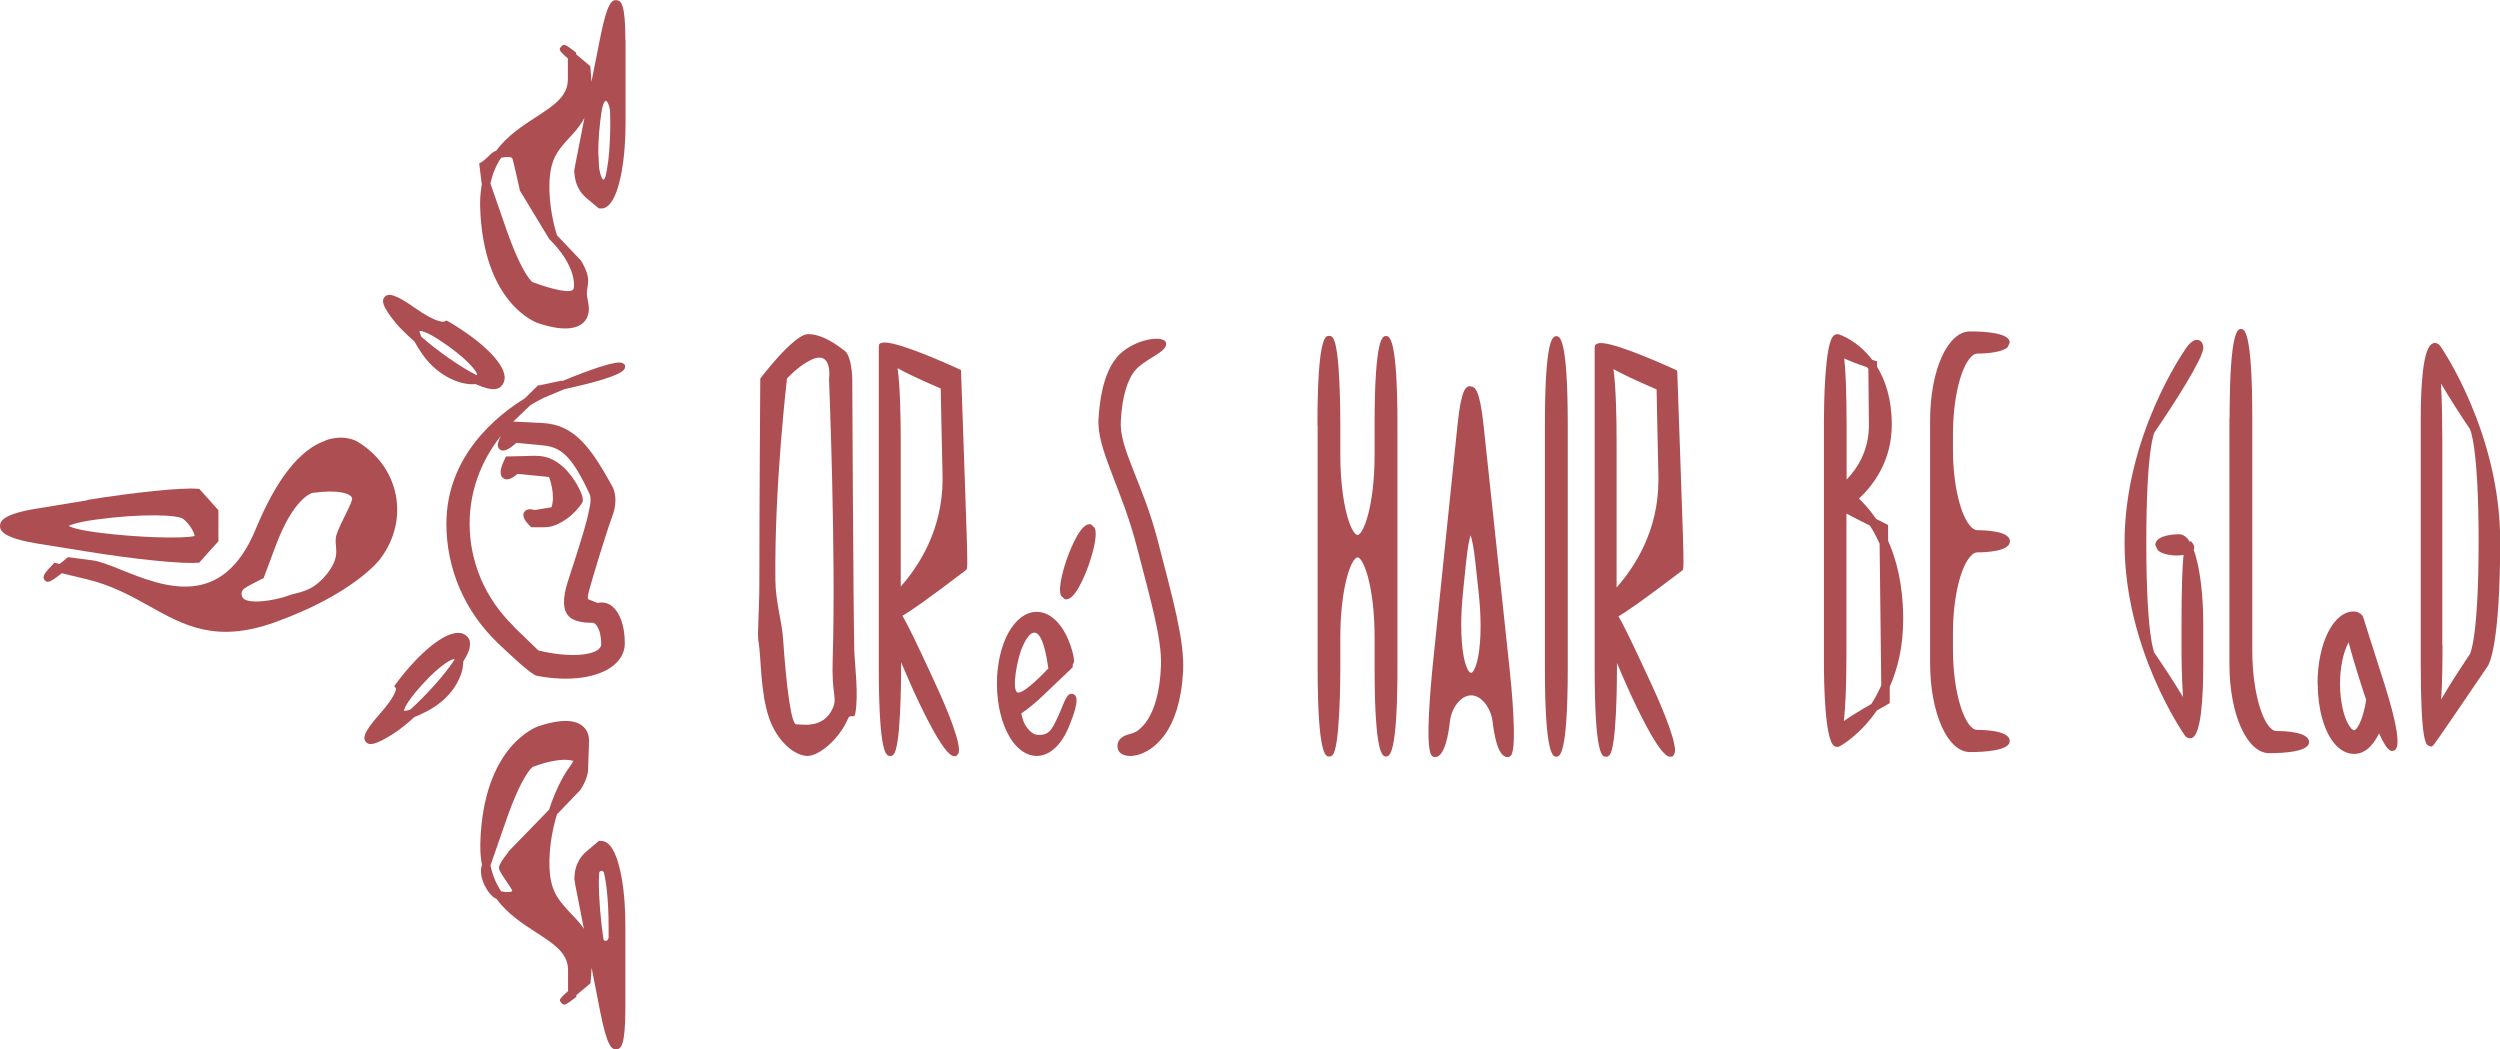 <svg width="293" height="123" viewBox="0 0 293 123" fill="none" xmlns="http://www.w3.org/2000/svg">
<g clip-path="url(#clip0_174_345)">
<path d="M62.881 53.413L59.295 53.5L59.166 53.781C58.777 54.582 58.388 55.578 58.971 56.033C59.468 56.423 60.138 55.99 60.656 55.535C60.98 55.578 63.896 55.86 64.35 55.903C64.631 56.661 64.804 57.549 64.804 58.328C64.804 58.761 64.739 59.129 64.631 59.454C64.264 59.519 63.551 59.627 63.551 59.627C63.551 59.627 62.795 59.757 62.665 59.779C62.341 59.692 61.736 59.541 61.434 60.017C61.11 60.558 61.671 61.208 62.125 61.662L62.276 61.792H63.853C65.452 61.792 67.353 60.32 68.238 58.913C68.433 58.588 68.238 57.895 67.633 56.812C67.05 55.773 65.408 53.37 62.859 53.435L62.881 53.413Z" fill="#AD4E52"/>
<path d="M65.862 44.601C65.041 44.775 64.156 44.969 63.205 45.164H63.054C63.054 45.164 62.212 46.009 61.52 46.68C58.345 48.628 52.318 53.37 52.318 61.381C52.318 66.642 54.435 71.6 58.302 75.324C59.749 76.71 62.255 79.07 62.903 79.2C66.662 79.936 70.118 79.46 71.932 77.966C72.775 77.273 73.228 76.385 73.228 75.389C73.228 73.311 72.624 71.665 71.608 70.951C71.133 70.626 70.593 70.539 70.053 70.669C69.859 70.604 69.038 70.279 69.038 70.279C68.93 70.236 68.887 70.15 68.887 69.998C68.887 69.825 68.951 69.565 69.059 69.154L69.103 68.981C69.362 68.049 70.852 62.983 71.846 60.255C71.889 60.147 72.127 59.454 72.127 58.61C72.127 58.09 72.04 57.505 71.738 56.964C69.405 52.764 67.483 49.776 63.616 49.581C63.616 49.581 60.419 49.429 60.16 49.408C60.181 49.386 60.203 49.365 60.224 49.343C60.224 49.343 61.218 48.39 62.169 47.481C63.162 46.875 63.81 46.593 63.853 46.572C64.696 46.203 65.452 45.9 66.186 45.597C73.185 44.082 73.25 43.302 73.25 43.021V42.761L72.991 42.566C72.364 42.155 68.908 43.41 65.884 44.666L65.862 44.601ZM60.203 73.397C56.876 70.171 55.04 65.906 55.04 61.359C55.04 57.592 56.358 54.041 58.691 51.097C58.453 51.573 58.345 51.919 58.345 52.158C58.345 52.396 58.431 52.547 58.561 52.656C59.015 53.045 59.663 52.656 60.527 51.898C60.873 51.941 63.616 52.201 63.616 52.201C65.646 52.396 66.921 53.24 69.059 57.809C69.167 58.025 69.211 58.306 69.211 58.566C69.211 58.999 69.124 59.432 69.059 59.692L69.016 59.865C68.757 61.273 68.217 62.94 67.418 65.473L66.51 68.288C66.23 69.175 66.1 69.933 66.1 70.561C66.1 71.449 66.381 72.077 66.942 72.466C67.439 72.813 68.454 72.986 68.973 72.986H69.362C69.362 72.986 69.578 72.964 69.751 73.116C70.118 73.419 70.463 74.285 70.463 75.498C70.463 75.649 70.42 75.865 70.118 76.125C69.254 76.796 66.683 77.1 63.097 76.234C62.903 76.039 60.203 73.441 60.203 73.441V73.397Z" fill="#AD4E52"/>
<path d="M59.145 44.168C59.166 44.688 58.972 45.099 58.583 45.402C58.022 45.814 56.985 45.576 55.732 45.013C54.198 45.186 51.476 44.276 49.554 41.592C49.122 40.986 48.819 40.488 48.582 40.033C47.675 39.232 46.94 38.496 46.486 37.976C44.78 35.919 44.694 35.226 45.082 34.793C45.493 34.36 46.249 34.404 48.603 36.071C51.26 37.954 52.038 37.695 52.038 37.695L52.34 37.565L52.535 37.673C56.466 39.968 59.058 42.523 59.145 44.168ZM55.926 43.93C55.883 43.475 54.608 41.895 51.541 39.881C49.964 38.842 49.338 38.777 49.165 38.777C49.165 38.864 49.208 39.08 49.381 39.47C51.433 41.267 54.004 43.021 55.818 43.952C55.84 43.952 55.883 43.952 55.905 43.908L55.926 43.93Z" fill="#AD4E52"/>
<path d="M67.223 33.819C67.093 34.469 64.847 33.971 62.406 33.061C62.406 33.061 61.261 32.347 59.339 26.869C59.339 26.869 58.28 23.816 57.481 21.521C57.718 20.33 58.172 19.334 58.734 18.49C59.576 18.317 59.943 18.425 60.03 18.533C60.138 18.685 60.937 22.344 60.937 22.344L64.372 28.017C67.266 30.853 67.374 33.148 67.245 33.797L67.223 33.819ZM73.293 4.655C73.293 0.455 72.796 0.065 72.256 0.022C71.716 -0.022 71.176 0.26 70.355 4.374L69.318 9.591L69.189 7.773L68.994 7.6C68.325 7.037 67.871 6.669 67.525 6.365C67.525 6.3 67.525 6.171 67.525 6.171L67.331 6.019C66.316 5.24 66.078 5.066 65.754 5.478C65.668 5.586 65.603 5.673 65.603 5.781C65.603 5.976 65.862 6.257 66.553 6.842C66.553 7.448 66.553 9.31 66.553 9.31C66.553 11.302 64.89 12.384 62.773 13.748C61.218 14.766 59.447 15.914 58.15 17.667C57.481 17.84 57.027 18.771 56.163 19.14L56.465 21.629C56.358 22.279 56.271 22.994 56.271 23.773C56.271 23.903 56.271 24.054 56.271 24.184C56.595 35.594 62.838 37.803 63.097 37.889C66.575 39.037 68.022 38.344 68.605 37.543C68.843 37.218 69.016 36.785 69.016 36.179C69.016 35.638 68.8 34.902 68.778 34.469C68.757 34.035 68.93 33.451 68.93 32.91C68.93 32.325 68.713 31.546 68.087 30.528C68.022 30.463 65.776 28.103 65.279 27.584C64.825 26.111 64.458 24.336 64.393 22.322C64.393 22.149 64.393 21.976 64.393 21.803C64.393 18.793 65.344 17.689 66.445 16.455C67.072 15.762 67.871 14.983 68.497 13.813L67.439 19.226L67.288 20.071V20.006L67.374 20.763C67.547 21.803 68.001 22.604 68.778 23.253L70.182 24.422H70.334C70.571 24.466 70.938 24.422 71.306 24.076C72.71 22.799 73.336 18.252 73.314 14.29V4.655H73.293ZM71.003 11.822C71.262 11.822 71.5 12.774 71.5 13.034L71.522 14.333C71.522 17.126 71.327 18.728 71.176 19.573C71.133 19.811 70.982 21.067 70.722 21.045C70.463 21.045 70.204 19.789 70.204 19.551L70.118 17.754C70.118 16.303 70.269 14.593 70.528 12.904C70.571 12.644 70.766 11.8 71.025 11.822H71.003Z" fill="#AD4E52"/>
<path d="M38.213 51.616C35.167 52.634 32.402 56.12 29.983 61.987C26.051 71.535 19.182 68.786 14.171 66.772C12.831 66.231 11.687 65.776 10.801 65.668L7.971 65.3L7.798 65.43C7.474 65.711 7.237 65.906 6.977 66.101C6.934 66.101 6.373 65.949 6.373 65.949L6.178 66.166C5.249 67.14 4.861 67.595 5.249 68.006C5.53 68.309 5.746 68.374 7.237 67.183C8.252 67.422 10.218 67.898 10.218 67.898C13.134 68.612 15.38 69.847 17.541 71.059C21.537 73.289 25.295 75.411 32.186 72.943C41.41 69.63 44.477 65.646 44.585 65.473C46.249 63.243 46.897 60.601 46.378 57.982C45.86 55.383 44.261 53.175 41.864 51.746C41.799 51.703 40.352 50.858 38.191 51.595L38.213 51.616ZM30.739 67.855L30.89 67.768L32.273 64.066C34.433 58.242 36.614 57.765 36.636 57.765C39.682 57.354 41.043 57.83 41.259 58.35C41.431 58.761 39.876 61.273 39.444 62.658C39.012 64.044 40.157 64.91 38.343 67.227C36.528 69.522 34.929 69.349 33.655 69.847C32.381 70.344 28.838 70.951 28.406 69.976C27.995 69.002 28.903 68.829 30.717 67.833L30.739 67.855Z" fill="#AD4E52"/>
<path d="M10.239 58.631L4.45 59.584C0.497 60.212 0 61.013 0 61.641C0 62.269 0.497 63.07 4.45 63.719L10.261 64.65C15.682 65.538 21.472 66.123 23.157 65.949H23.351L24.345 64.823L25.598 63.438V59.8L25.446 59.627L23.351 57.289H23.157C21.472 57.116 15.682 57.7 10.261 58.588L10.239 58.631ZM11.168 60.905C16.676 60.147 20.889 60.342 21.472 60.818C22.184 61.381 22.703 62.247 22.811 62.81C21.666 63.156 15.985 63.026 11.19 62.377C9.116 62.095 8.338 61.814 8.036 61.641C8.338 61.489 9.116 61.186 11.19 60.905H11.168Z" fill="#AD4E52"/>
<path d="M55.062 75.844C54.976 76.32 54.695 76.883 54.284 77.554C54.284 77.901 54.241 78.29 54.133 78.702C53.895 79.546 53.053 81.69 50.245 83.249C49.597 83.595 49.057 83.855 48.582 84.028C47.718 84.807 46.918 85.457 46.249 85.89C43.959 87.384 43.246 87.384 42.879 86.951C42.771 86.821 42.706 86.691 42.706 86.496C42.706 85.998 43.16 85.197 44.521 83.66C46.27 81.69 46.4 80.91 46.4 80.715C46.4 80.694 46.4 80.672 46.4 80.672C46.313 80.564 46.206 80.412 46.206 80.412L46.422 80.109C49.165 76.45 52.038 74.133 53.723 74.177C54.241 74.177 54.652 74.415 54.911 74.805C55.04 74.978 55.084 75.194 55.084 75.454C55.084 75.584 55.084 75.692 55.04 75.844H55.062ZM53.248 77.251C52.794 77.23 51.044 78.312 48.668 81.17C47.502 82.599 47.35 83.162 47.35 83.314C47.437 83.314 47.631 83.314 48.085 83.162C50.029 81.408 52.124 79.07 53.269 77.316C53.269 77.294 53.269 77.273 53.248 77.251Z" fill="#AD4E52"/>
<path d="M71.306 98.924C70.939 98.578 70.571 98.534 70.334 98.556H70.183L68.778 99.747C68.001 100.396 67.547 101.219 67.374 102.237L67.31 102.994L67.439 103.795L68.433 108.862C67.806 107.888 67.029 107.238 66.446 106.567C65.344 105.311 64.394 104.229 64.394 101.219C64.394 101.046 64.394 100.873 64.394 100.699C64.458 98.686 64.826 96.91 65.279 95.438C66.791 93.858 68.022 92.58 68.022 92.58C68.692 91.519 68.93 90.697 68.93 90.09C68.93 89.549 69.038 87.362 69.038 86.821C69.038 86.215 68.865 85.782 68.627 85.457C68.044 84.656 66.618 83.941 63.119 85.111C62.86 85.197 56.617 87.406 56.293 98.816C56.293 98.946 56.293 99.097 56.293 99.227C56.293 100.007 56.358 100.721 56.487 101.371C55.926 102.994 57.503 105.181 58.172 105.333C59.468 107.086 61.218 108.234 62.795 109.252C64.912 110.616 66.575 111.698 66.575 113.69C66.575 113.69 66.575 115.357 66.575 116.158C65.906 116.743 65.625 117.046 65.625 117.219C65.625 117.327 65.689 117.414 65.776 117.522C66.1 117.934 66.338 117.76 67.353 116.981L67.547 116.829C67.547 116.829 67.547 116.678 67.547 116.635C67.915 116.331 68.347 115.942 69.016 115.4L69.21 115.227L69.34 113.43L70.355 118.627C71.176 122.74 71.716 123.022 72.256 122.978C72.796 122.935 73.272 122.524 73.293 118.345V108.71C73.336 104.748 72.71 100.18 71.306 98.902V98.924ZM59.576 99.877C59.576 99.877 58.475 101.197 58.475 101.717C58.475 102.237 60.138 104.272 60.03 104.423C59.944 104.532 59.576 104.64 58.734 104.467C58.172 103.622 57.74 102.626 57.481 101.436C58.28 99.162 59.339 96.088 59.339 96.088C61.261 90.61 62.406 89.917 62.449 89.874C64.847 88.986 66.402 88.921 67.202 89.181C67.007 89.527 66.791 89.874 66.51 90.242C66.424 90.35 65.257 92.061 64.35 94.897L59.555 99.833L59.576 99.877ZM71.284 109.966C71.284 110.096 71.176 110.248 71.025 110.269C70.874 110.269 70.744 110.204 70.723 110.053C70.399 107.953 70.183 105.289 70.183 103.319L70.226 102.323C70.226 102.193 70.334 102.063 70.485 102.063C70.615 102.063 70.744 102.15 70.787 102.28C70.982 103.124 71.328 105.073 71.328 108.667V109.966H71.284Z" fill="#AD4E52"/>
<path d="M187.154 40.293L186.938 40.444L186.895 40.791V78.269C186.895 88.683 187.802 88.683 188.191 88.683H188.407L188.623 88.51C189.465 87.687 189.508 79.893 189.508 78.29V77.706C189.919 78.702 190.351 79.654 190.718 80.499C191.582 82.426 194.477 88.705 195.708 88.683H195.989L196.226 88.401C196.226 88.401 196.313 88.142 196.313 87.947C196.313 86.323 194.282 81.733 193.31 79.676C191.215 75.151 190.221 73.116 189.681 72.228C190.61 71.709 192.576 70.344 197.134 66.88C197.242 66.794 197.306 66.75 197.306 65.819C197.306 64.607 197.22 61.944 197.004 55.86L196.572 43.432L196.291 43.302C193.872 42.198 188.126 39.708 187.197 40.293H187.154ZM189.465 51.703C189.465 49.17 189.4 45.402 189.098 43.259C190.005 43.779 191.539 44.515 194.153 45.641C194.153 46.247 194.369 55.882 194.369 55.882C194.369 56.011 194.369 56.141 194.369 56.271C194.369 62.204 191.582 66.469 189.465 68.851V51.681V51.703Z" fill="#AD4E52"/>
<path d="M154.428 49.798V78.247C154.428 88.661 155.4 88.661 155.767 88.661H155.962L156.178 88.488C157.063 87.6 157.085 79.2 157.085 78.247V74.74C157.085 69.847 157.992 66.317 158.835 65.473C158.943 65.365 159.029 65.321 159.094 65.321C159.785 65.321 161.103 68.656 161.103 74.74V78.247C161.103 88.661 162.075 88.661 162.442 88.661C162.809 88.661 163.781 88.661 163.781 78.247V49.798C163.781 39.383 162.809 39.383 162.442 39.383C162.075 39.383 161.103 39.383 161.103 49.798V53.283C161.103 59.389 159.763 62.702 159.094 62.702C159.029 62.702 158.943 62.637 158.835 62.55C157.992 61.706 157.085 58.155 157.085 53.283V49.798C157.085 48.845 157.085 40.444 156.178 39.557L156.026 39.405L155.746 39.362C155.378 39.362 154.406 39.362 154.406 49.776L154.428 49.798Z" fill="#AD4E52"/>
<path d="M172.336 45.251C171.796 45.251 171.256 45.597 170.824 49.776L167.886 78.29C167.735 79.849 166.979 87.622 167.778 88.51L167.929 88.683L168.21 88.726C169.398 88.726 169.808 85.609 169.916 84.656C170.089 82.924 171.234 81.495 172.422 81.495C173.61 81.495 174.755 82.945 174.949 84.677C175.057 85.63 175.468 88.726 176.656 88.726H176.872L177.088 88.531C177.866 87.644 177.088 79.871 176.915 78.312L173.869 49.798C173.416 45.641 172.876 45.294 172.336 45.294V45.251ZM172.206 78.745C171.666 78.161 171.256 76.147 171.256 73.246C171.256 72.141 171.32 70.886 171.45 69.543L171.817 65.949C172.012 64.109 172.206 63.178 172.357 62.723C172.509 63.2 172.725 64.109 172.919 65.949L173.308 69.543C173.459 70.951 173.524 72.228 173.524 73.376C173.524 76.212 173.113 78.161 172.595 78.745C172.552 78.81 172.465 78.875 172.4 78.875C172.4 78.875 172.271 78.81 172.206 78.745Z" fill="#AD4E52"/>
<path d="M181.062 49.819V78.269C181.062 88.683 182.035 88.683 182.402 88.683C182.769 88.683 183.741 88.683 183.741 78.269V49.819C183.741 39.405 182.769 39.405 182.402 39.405C182.035 39.405 181.062 39.405 181.062 49.819Z" fill="#AD4E52"/>
<path d="M226.209 49.256V77.728C226.209 83.573 228.261 88.142 230.875 88.142C232.625 88.142 235.541 87.969 235.541 86.843C235.541 85.63 232.603 85.544 231.717 85.544C230.378 85.544 228.888 81.516 228.888 76.125V74.155C228.888 70.085 229.773 66.361 231.026 65.105C231.264 64.867 231.501 64.737 231.739 64.737C232.625 64.737 235.562 64.65 235.562 63.438C235.562 62.225 232.625 62.139 231.739 62.139C231.523 62.139 231.285 62.009 231.026 61.771C229.773 60.515 228.888 56.791 228.888 52.721V50.858C228.888 46.788 229.773 43.064 231.026 41.808C231.264 41.57 231.501 41.44 231.717 41.44C233.078 41.44 234.741 41.245 235.303 40.682L235.541 40.141C235.541 39.015 232.625 38.842 230.875 38.842C228.261 38.842 226.209 43.41 226.209 49.256Z" fill="#AD4E52"/>
<path d="M214.933 39.319C213.831 40.141 213.767 47.762 213.767 49.278V77.749C213.767 79.849 213.853 86.799 214.998 87.449C215.192 87.557 215.43 87.579 215.646 87.449C215.797 87.362 218 86.128 219.966 83.27C220.377 83.032 220.744 82.816 221.219 82.556L221.478 82.404C221.478 82.404 221.478 80.932 221.478 80.499C222.386 78.399 223.055 75.844 223.055 72.553C223.055 72.466 223.055 72.358 223.055 72.25C223.012 68.504 222.278 65.603 221.284 63.373C221.284 62.983 221.284 61.532 221.284 61.532C221.284 61.532 220.225 60.991 219.88 60.818C219.21 59.822 218.497 59.043 217.871 58.436C219.577 56.834 221.716 54.02 221.716 49.776V49.646C221.694 46.658 220.938 44.536 219.988 42.977V42.35L219.642 42.241C219.642 42.241 219.513 42.198 219.426 42.176C217.72 39.925 215.668 39.232 215.516 39.189C215.322 39.124 215.127 39.189 214.955 39.297L214.933 39.319ZM216.424 50.382V50.296C216.424 45.727 216.294 43.324 216.143 42.003C216.726 42.285 217.59 42.631 218.821 43.042C218.865 43.107 218.929 43.151 218.973 43.237C218.973 44.082 219.037 49.776 219.037 49.819C219.037 52.829 217.676 54.907 216.424 56.206V50.382ZM216.402 76.407C216.402 76.407 216.402 67.811 216.402 60.19C217.093 60.558 217.979 61.013 219.145 61.597C219.556 62.204 219.923 62.918 220.29 63.719C220.312 66.209 220.441 77.489 220.485 80.326C220.117 81.148 219.729 81.885 219.318 82.513C217.806 83.379 216.769 84.028 216.1 84.504C216.294 82.859 216.402 80.174 216.402 76.407Z" fill="#AD4E52"/>
<path d="M261.289 48.975V77.857C261.289 83.703 263.341 88.272 265.955 88.272C267.705 88.272 270.621 88.098 270.621 86.973C270.621 85.76 267.705 85.674 266.797 85.674C265.458 85.674 263.968 81.646 263.968 76.234V48.975C263.968 38.561 262.996 38.561 262.65 38.561C262.304 38.561 261.311 38.561 261.311 48.975H261.289Z" fill="#AD4E52"/>
<path d="M256.018 41.094C256.018 41.094 248.998 51.097 248.998 63.611C248.998 76.125 255.954 86.02 256.018 86.128C256.321 86.605 256.71 86.54 256.861 86.496C257.984 86.171 258.222 81.646 258.222 77.901V73.008C258.222 69.912 257.855 66.469 257.099 64.434C257.142 64.347 257.163 64.239 257.163 64.152C257.163 64.001 257.099 63.849 257.012 63.719L256.796 63.438C256.796 63.438 256.71 63.459 256.623 63.481C256.515 63.308 256.407 63.135 256.278 63.026C256.018 62.767 255.716 62.615 255.414 62.615C254.118 62.615 252.605 62.94 252.605 63.871L252.886 64.477C253.362 64.932 254.334 65.105 255.09 65.105C255.349 65.105 255.63 65.083 255.91 65.04C255.781 66.317 255.673 68.721 255.673 73.354V75.476C255.673 76.97 255.694 79.503 255.846 81.69C254.744 79.828 253.34 77.749 252.497 76.515C252.476 76.472 251.547 74.653 251.547 63.589C251.547 52.526 252.476 50.707 252.519 50.642C254.809 47.329 258.222 41.96 258.222 40.791C258.222 40.12 257.876 39.925 257.682 39.86C257.185 39.708 256.645 40.12 256.018 41.072V41.094Z" fill="#AD4E52"/>
<path d="M285.115 40.271C283.884 40.682 283.711 45.944 283.711 49.018V77.879C283.711 87.081 284.359 87.319 284.661 87.406L285.007 87.514L285.309 87.189C285.698 86.691 288.506 82.577 291.574 78.052C291.725 77.836 293.021 75.541 293.021 63.416C293.021 50.664 286.065 40.639 286.001 40.553C285.655 40.12 285.288 40.184 285.137 40.228L285.115 40.271ZM286.238 75.671V51.27C286.238 49.451 286.195 47.005 286.087 44.948C287.124 46.723 288.463 48.78 289.478 50.296C289.5 50.339 290.494 52.244 290.494 63.459C290.494 74.675 289.522 76.58 289.478 76.645C288.485 78.139 287.124 80.196 286.109 81.971C286.238 79.914 286.26 77.468 286.26 75.649L286.238 75.671Z" fill="#AD4E52"/>
<path d="M271.636 80.131C271.636 83.01 272.37 85.695 273.58 87.124C274.25 87.925 275.049 88.358 275.913 88.358C277.123 88.358 278.095 87.449 278.829 85.955C279.283 86.973 279.758 87.774 280.125 87.947L280.32 88.034L280.622 87.947C281.378 87.6 280.968 84.894 279.369 79.893C277.965 75.541 277.058 72.618 276.993 72.423C276.885 71.99 276.388 71.665 275.848 71.665C273.472 71.665 271.614 75.389 271.614 80.153L271.636 80.131ZM275.481 85.262C274.746 84.396 274.25 82.274 274.25 80.131C274.25 78.182 274.66 76.32 275.265 75.281C275.524 76.342 276.021 78.031 276.928 80.867C276.993 81.084 277.144 81.516 277.317 82.014C276.907 84.656 276.151 85.587 275.913 85.587C275.805 85.587 275.654 85.479 275.481 85.284V85.262Z" fill="#AD4E52"/>
<path d="M103.254 40.184L103.038 40.336L102.995 40.682V78.161C102.995 88.575 103.902 88.575 104.291 88.596H104.507L104.723 88.423C105.566 87.6 105.609 79.806 105.609 78.204V77.619C106.019 78.594 106.451 79.568 106.819 80.412C107.683 82.339 110.577 88.618 111.808 88.618H112.068L112.305 88.337C112.37 88.228 112.392 88.077 112.392 87.882C112.392 86.258 110.361 81.668 109.389 79.611C107.294 75.064 106.3 73.051 105.76 72.163C106.689 71.644 108.655 70.279 113.213 66.815C113.321 66.729 113.364 66.686 113.364 65.754C113.364 64.542 113.277 61.879 113.061 55.795L112.629 43.367L112.348 43.237C109.929 42.133 104.183 39.643 103.254 40.228V40.184ZM105.566 51.595C105.566 49.062 105.501 45.294 105.198 43.151C106.106 43.67 107.639 44.407 110.253 45.532C110.253 46.139 110.469 55.773 110.469 55.773C110.469 55.903 110.469 56.033 110.469 56.163C110.469 62.095 107.683 66.361 105.566 68.742C105.566 60.883 105.566 51.573 105.566 51.573V51.595Z" fill="#AD4E52"/>
<path d="M125.072 65.408C124.877 65.971 123.884 68.851 124.359 69.825L124.769 70.215C125.892 70.583 127.102 67.573 127.577 66.274C127.772 65.711 128.765 62.832 128.29 61.857L127.88 61.468C126.757 61.099 125.547 64.109 125.072 65.408Z" fill="#AD4E52"/>
<path d="M119.822 75.844C119.822 75.844 121.788 70.691 122.868 78.334C122.868 78.334 119.951 81.473 119.239 81.148C118.526 80.824 119.26 77.013 119.822 75.844ZM116.841 80.152C116.841 82.556 117.402 84.872 118.375 86.453C119.217 87.839 120.34 88.596 121.507 88.596C123.105 88.596 124.531 87.167 125.395 84.872C125.633 84.223 126.713 81.733 125.827 81.365C125.006 81.019 124.768 82.317 124.056 83.855C123.278 85.544 122.932 86.28 121.463 86.106C121.031 86.063 120.34 85.435 119.995 84.656C119.865 84.353 119.8 83.963 119.692 83.617C120.599 83.01 121.615 82.123 122.155 81.603L125.611 78.312C125.784 78.139 125.719 78.182 125.719 77.922L125.805 77.728L125.87 77.598C125.87 77.554 125.87 77.511 125.87 77.468C125.87 77.143 125.805 76.862 125.784 76.753C125.049 73.679 123.386 71.709 121.507 71.709C118.893 71.709 116.841 75.411 116.841 80.131V80.152Z" fill="#AD4E52"/>
<path d="M130.861 41.938C129.78 43.216 128.96 45.489 128.744 49.083C128.528 52.677 131.487 57.224 133.258 64.152C134.835 70.301 136.174 74.783 136.066 77.987C135.958 81.192 135.267 83.162 134.49 84.374C134.058 85.046 133.604 85.435 133.28 85.674C132.934 85.89 132.459 86.02 132.459 86.02C132.459 86.02 130.925 86.258 130.969 87.471C131.012 88.77 132.697 88.596 132.697 88.596L132.934 88.553L133.172 88.51C133.345 88.488 133.842 88.358 134.49 87.99C135.138 87.622 135.915 86.973 136.65 85.912C137.6 84.504 138.464 82.253 138.659 78.68C138.853 75.108 137.427 70.085 135.699 63.395C133.971 56.683 131.185 52.612 131.357 49.408C131.509 46.203 132.243 44.45 132.934 43.54C134.079 42.047 136.823 41.31 136.671 40.228C136.52 39.167 132.761 39.687 130.839 41.917L130.861 41.938Z" fill="#AD4E52"/>
<path d="M89.105 44.363C89.105 44.363 88.997 59.064 88.997 68.266C88.997 71.709 88.738 74.198 88.889 75.129C89.213 76.905 89.084 81.17 90.164 84.223C91.136 86.973 93.209 88.618 94.678 88.596C96.104 88.553 98.437 86.496 99.387 84.223C99.647 83.595 100.1 84.309 100.23 83.66C100.662 81.451 100.165 77.836 100.122 76.19C100.014 72.293 99.884 44.363 99.884 44.363C99.884 44.363 99.841 41.765 98.999 41.115C98.156 40.466 96.363 39.124 94.678 39.167C92.993 39.21 89.105 44.363 89.105 44.363ZM91.784 74.956C91.632 72.748 90.898 70.539 90.876 68.049C90.747 56.943 92.237 44.363 92.237 44.363C92.237 44.363 93.361 43.107 94.722 42.35C97.703 40.661 97.162 44.45 97.162 44.45C97.162 44.45 97.983 64.737 97.594 77.165C97.443 81.56 98.156 81.711 97.616 82.967C96.493 85.565 93.749 84.829 93.339 84.894C92.713 85.002 92.129 80.066 91.784 74.956Z" fill="#AD4E52"/>
</g>
<defs>
<clipPath id="clip0_174_345">
<rect width="293" height="123" fill="white"/>
</clipPath>
</defs>
</svg>
